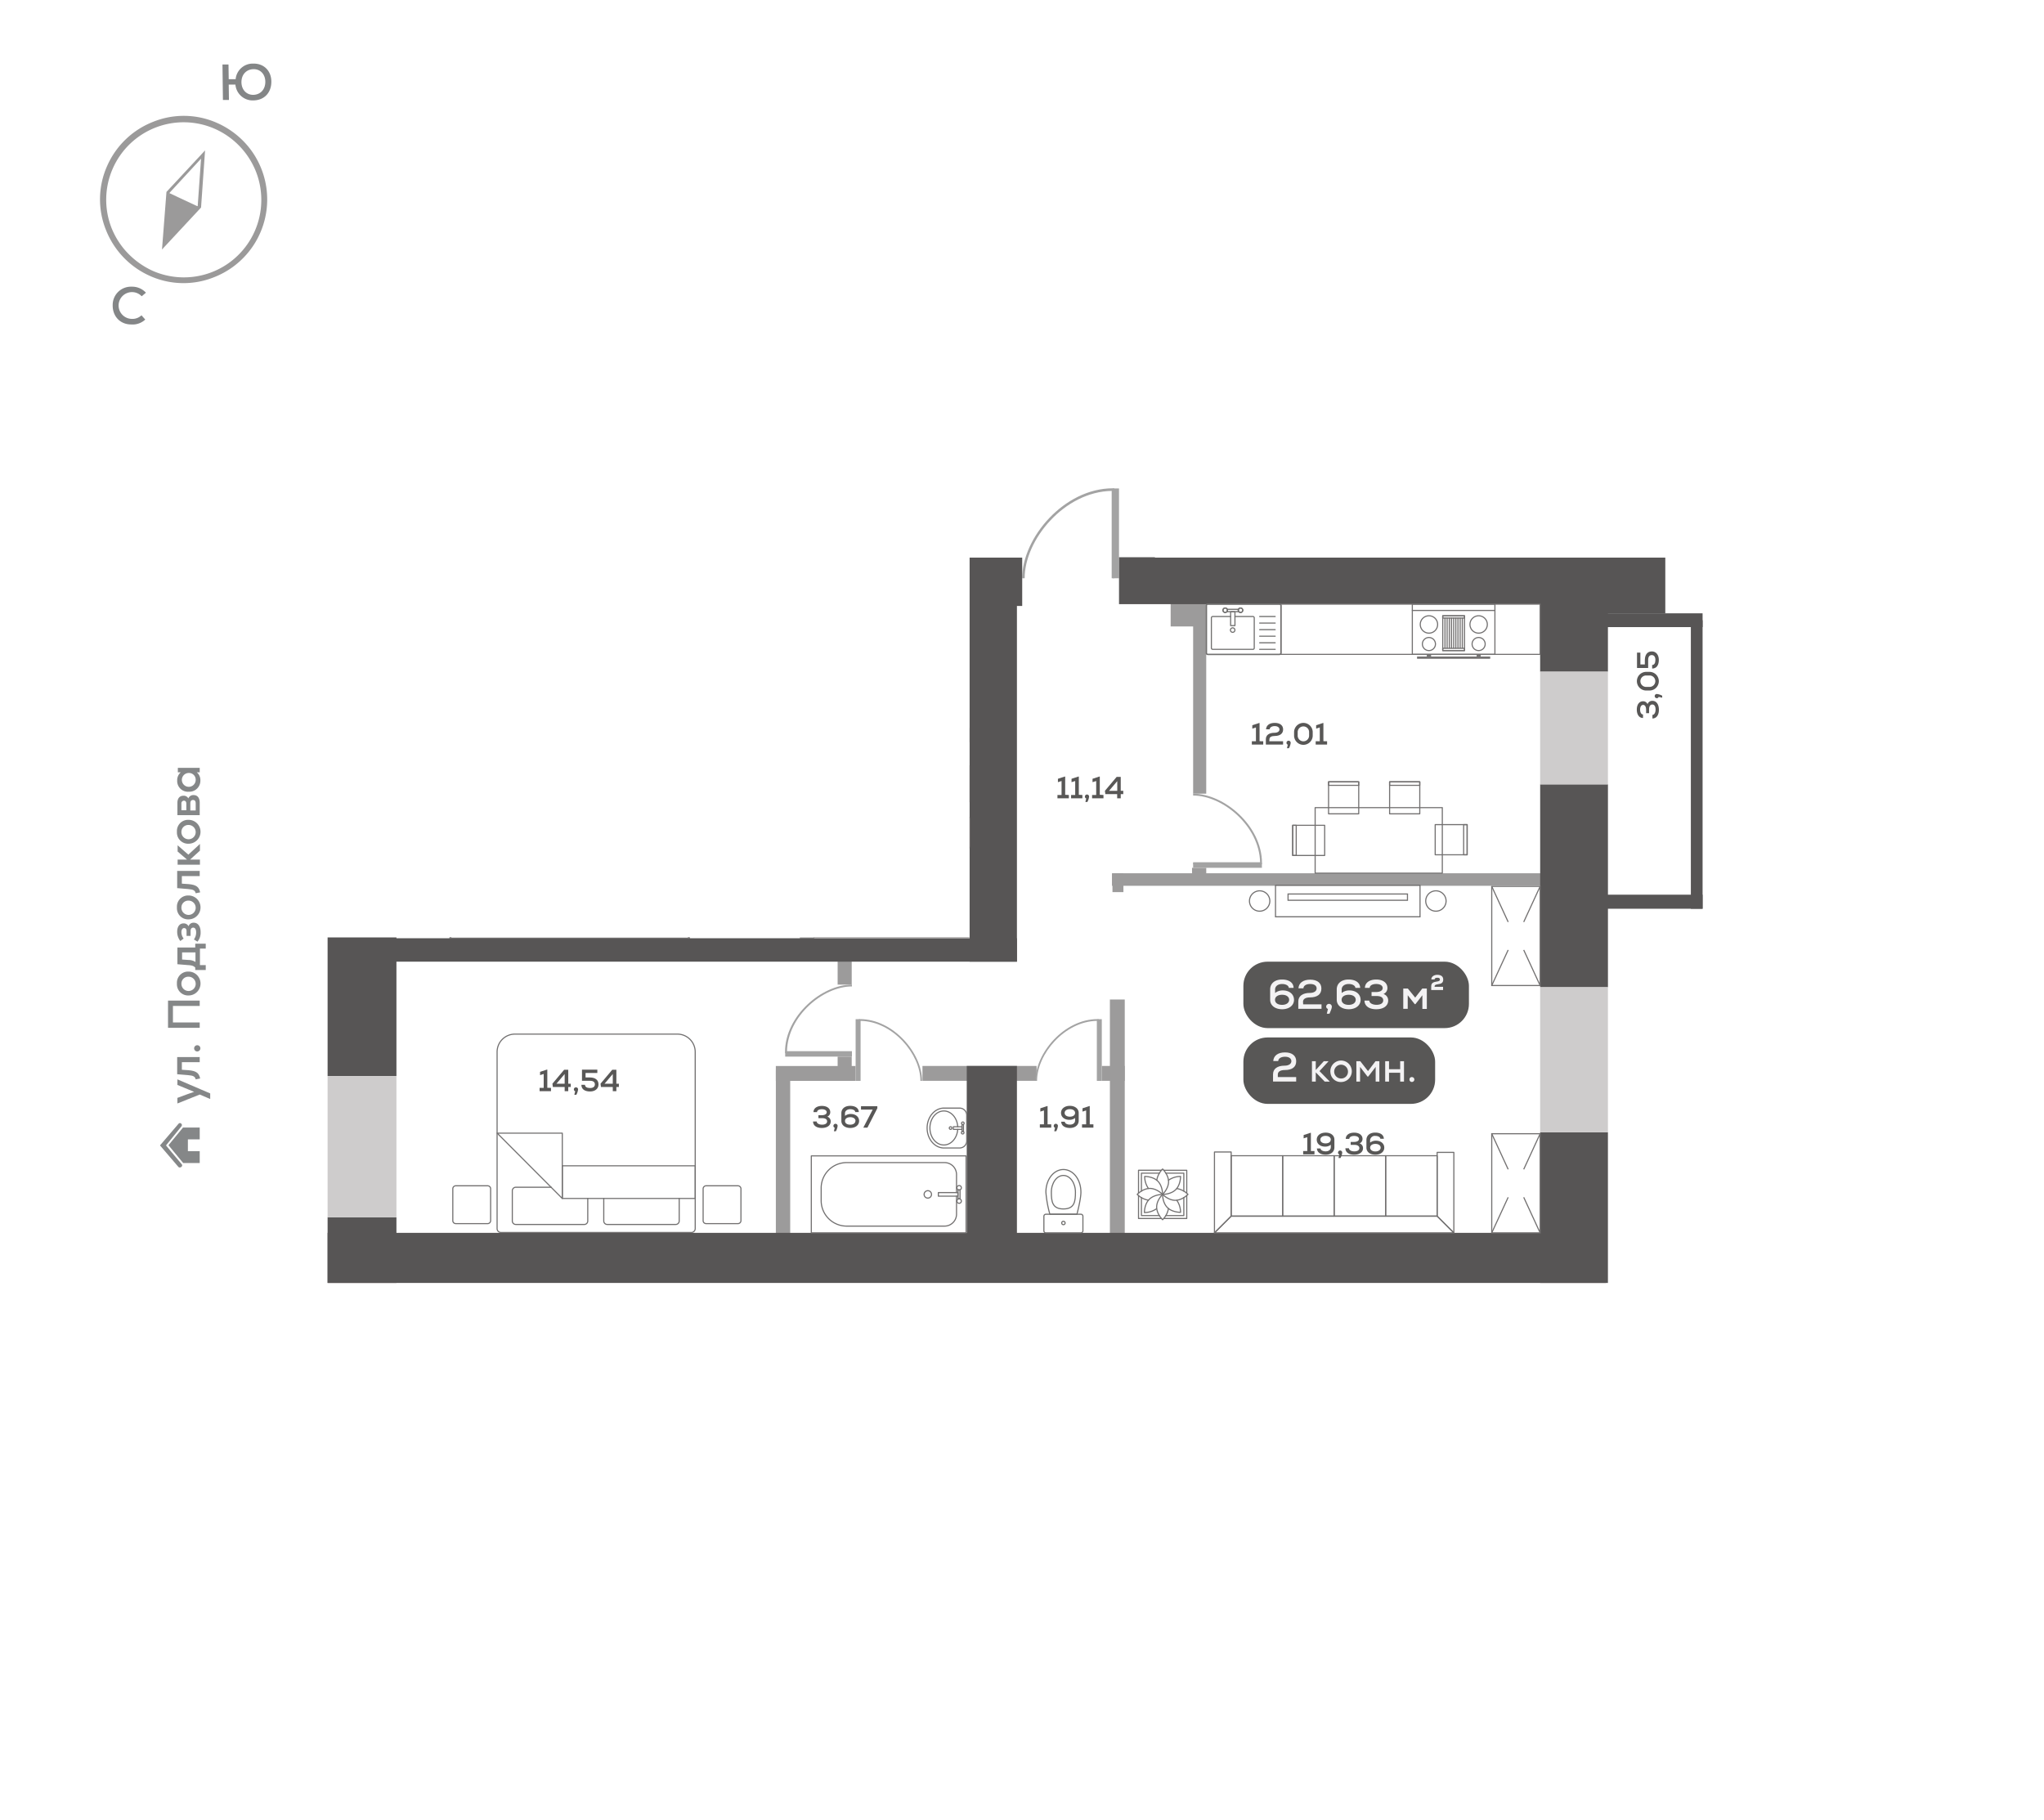 <svg id="Слой_1" data-name="Слой 1" xmlns="http://www.w3.org/2000/svg" xmlns:xlink="http://www.w3.org/1999/xlink" viewBox="0 0 916 815.48"><defs><clipPath id="clip-path" transform="translate(0 0)"><polygon points="763 574.93 763 249.89 517.56 249.89 517.56 215.67 462.52 215.67 457.26 249.89 434.51 249.89 434.51 420.08 146.81 420.08 146.81 574.93 763 574.93" style="fill:none"/></clipPath></defs><g id="Слой_2" data-name="Слой 2"><rect width="916" height="815.48" style="fill:#fff"/></g><g id="Слой_2-2" data-name="Слой 2-2"><path d="M111.2,65.6A37.39,37.39,0,0,1,96,124.2a36.67,36.67,0,0,1-28.7-.5,37.67,37.67,0,0,1-19.8-20.6A36.67,36.67,0,0,1,48,74.4,37.35,37.35,0,0,1,68.6,54.6a36.67,36.67,0,0,1,28.7.5A38.08,38.08,0,0,1,111.2,65.6Zm-55.6,46a36.51,36.51,0,0,0,12.9,9.8,34.71,34.71,0,0,0,46.2-44.5A35.16,35.16,0,0,0,96.2,57.7,34.71,34.71,0,0,0,50,102.2,35.52,35.52,0,0,0,55.6,111.6Z" transform="translate(0 0)" style="fill:#9b9a9a"/><path d="M91.9,67.4,90.1,93,72.6,111.8l2-25.8ZM88.6,92.3l1.5-21.2L75.8,86.6l-1.5,21.2Z" transform="translate(0 0)" style="fill:#9b9a9a"/><polygon points="73.4 109.8 75.6 86.4 89.7 93 73.4 109.8" style="fill:#9b9a9a"/><path d="M50.5,136.7a8.17,8.17,0,0,1,8.11-8.23c.26,0,.53,0,.79,0a8.41,8.41,0,0,1,6,2.7l-1.9,1.6A6,6,0,1,0,59,142.9a5.86,5.86,0,0,0,4.4-1.6l1.7,1.9a8.3,8.3,0,0,1-6.3,2.2C53.8,145.4,50.4,141.7,50.5,136.7Z" transform="translate(0 0)" style="fill:#848687"/><path d="M121.6,36.6c0,5-3.2,8.3-8,8.4a7.76,7.76,0,0,1-8.1-7.1h-3l.1,6.9H99.9l-.2-15.9h2.7l.1,6.6h3.1a7.69,7.69,0,0,1,7.9-7C118.2,28.4,121.6,31.7,121.6,36.6Zm-2.7.1c0-3.5-2.3-5.8-5.4-5.7s-5.3,2.4-5.3,5.8,2.3,5.8,5.4,5.7S118.9,40.1,118.9,36.7Z" transform="translate(0 0)" style="fill:#848687"/><path d="M79.5,483.7,94.2,490v2.5l-4.7-2-10,4V492l4.6-1.7,2.9-1-2.9-1.2-4.6-1.9Z" transform="translate(0 0)" style="fill:#858788"/><path d="M79.5,473.7h10V476h-8v3.4l3,.2c3.5.3,4.7,1.3,5.2,3.7l-2,.4c-.3-1.2-.9-1.7-3.5-1.9l-4.8-.4v-7.7Z" transform="translate(0 0)" style="fill:#858788"/><path d="M88.4,471.2a1.4,1.4,0,1,1,1.4-1.4h0A1.43,1.43,0,0,1,88.4,471.2Z" transform="translate(0 0)" style="fill:#858788"/><path d="M75.3,448.4H89.5v2.4h-12v7.4h12v2.4H75.3Z" transform="translate(0 0)" style="fill:#858788"/><path d="M84.5,446.1a5,5,0,0,1-5.21-4.78,4.28,4.28,0,0,1,0-.62A5,5,0,0,1,84,435.4h.51a5.35,5.35,0,0,1,0,10.7Zm0-8.4a3.07,3.07,0,0,0-3.2,2.94v.16a3.2,3.2,0,1,0,3.3-3.1Z" transform="translate(0 0)" style="fill:#858788"/><path d="M87.5,422.9h4.7v2.2H89.6v7.4h2.6v2.2H87.5v-1.1c-.7-.7-1.4-1-3.2-1.1l-4.8-.4v-7.5h8Zm-3,7.3a5.77,5.77,0,0,1,3.1.9v-4.3h-6V430Z" transform="translate(0 0)" style="fill:#858788"/><path d="M86.8,413.5c1.9,0,3.1,1.6,3.1,4.2a6.32,6.32,0,0,1-1.4,4.3l-1.6-1a5.31,5.31,0,0,0,1-3.2c0-1.3-.5-2.1-1.3-2.1s-1.2.6-1.2,1.5v2.2H83.6v-2.1c0-.9-.4-1.4-1.1-1.4s-1.2.7-1.2,1.8a4.64,4.64,0,0,0,1,2.9l-1.5,1.1a6.77,6.77,0,0,1-1.4-4.1c0-2.4,1.1-3.8,2.9-3.8a2.37,2.37,0,0,1,2.2,1.3A2.3,2.3,0,0,1,86.8,413.5Z" transform="translate(0 0)" style="fill:#858788"/><path d="M84.5,412a5,5,0,0,1-5.21-4.78,4.28,4.28,0,0,1,0-.62A5,5,0,0,1,84,401.3h.51a5.35,5.35,0,1,1,0,10.7Zm0-8.4a3.07,3.07,0,0,0-3.2,2.94v.16a3.2,3.2,0,1,0,3.3-3.1Z" transform="translate(0 0)" style="fill:#858788"/><path d="M79.5,390.3h10v2.3h-8V396l3,.2c3.5.3,4.7,1.3,5.2,3.7l-2,.4c-.3-1.2-.9-1.7-3.5-1.9l-4.8-.4v-7.7Z" transform="translate(0 0)" style="fill:#858788"/><path d="M89.6,381.2l-4.4,4h4.4v2.3h-10v-2.3h4.2l-4.2-3.6v-2.8l4.8,4.2,5.2-4.8Z" transform="translate(0 0)" style="fill:#858788"/><path d="M84.5,378.1a5,5,0,0,1-5.21-4.78,4.28,4.28,0,0,1,0-.62A5,5,0,0,1,84,367.4h.51a5.35,5.35,0,0,1,0,10.7Zm0-8.4a3.07,3.07,0,0,0-3.2,2.94v.16a3.2,3.2,0,1,0,3.3-3.1Z" transform="translate(0 0)" style="fill:#858788"/><path d="M86.7,356.3c1.8,0,2.8,1.2,2.8,3.5v5.5h-10v-5.5c0-2,1-3.2,2.7-3.2a2.29,2.29,0,0,1,2.2,1.2A2.41,2.41,0,0,1,86.7,356.3Zm-5.4,3.8v3h2.2v-3c0-.8-.4-1.3-1.1-1.3A1.17,1.17,0,0,0,81.29,360a.17.17,0,0,1,0,.07Zm5.2-1.6c-.7,0-1.2.4-1.2,1.5v3.2h2.4V360c0-1.1-.5-1.5-1.2-1.5Z" transform="translate(0 0)" style="fill:#858788"/><path d="M79.5,344.1h10v2H88.2a4.63,4.63,0,0,1,1.6,3.7,4.94,4.94,0,0,1-4.87,5H84.6a4.83,4.83,0,0,1-5.19-4.44,5.23,5.23,0,0,1,0-.56,4.63,4.63,0,0,1,1.6-3.7H79.7v-2Zm5,2.3a3.1,3.1,0,1,0,3.2,3.1,3,3,0,0,0-2.89-3.1Z" transform="translate(0 0)" style="fill:#858788"/><path d="M81.5,521.8c-2.4-2.8-7.1-8.5-7.1-8.5l6.8-8.4c1-1-.5-2.2-1.2-1.3l-8.3,9.7L80,523c.7.6,2.1-.3,1.5-1.2" transform="translate(0 0)" style="fill:#858788"/><path d="M75.5,513.2c.9,1,4.7,5.8,6.6,8h7.4v-5.3H84.2v-5.3h5.3v-5.3H82Z" transform="translate(0 0)" style="fill:#858788"/></g><g style="clip-path:url(#clip-path)"><rect x="364.4" y="183.93" width="5.14" height="66.49" style="fill:#9c9b9b"/><rect x="364.4" y="283.29" width="5.14" height="7.01" style="fill:#9c9b9b"/><rect x="171.23" y="285.04" width="198.31" height="5.26" style="fill:#9c9b9b"/><rect x="358.44" y="326.26" width="11.1" height="6.31" style="fill:#9c9b9b"/><rect x="358.44" y="326.26" width="6.43" height="97.46" style="fill:#9c9b9b"/><rect x="399.1" y="326.26" width="36.81" height="6.31" style="fill:#9c9b9b"/><rect x="524.62" y="266.72" width="15.95" height="14.02" style="fill:#9c9b9b"/><rect x="534.69" y="277.5" width="5.87" height="78.18" style="fill:#9c9b9b"/><rect x="498.32" y="391.34" width="201.58" height="5.61" style="fill:#9c9b9b"/><rect x="498.54" y="391.34" width="4.91" height="8.46" style="fill:#9c9b9b"/><rect x="534.2" y="388.89" width="6.37" height="4.79" style="fill:#9c9b9b"/><rect x="497.39" y="447.91" width="6.66" height="113.35" style="fill:#9c9b9b"/><rect x="493.77" y="477.7" width="10.28" height="6.66" style="fill:#9c9b9b"/><rect x="413.39" y="477.7" width="51.15" height="6.66" style="fill:#9c9b9b"/><rect x="347.68" y="477.71" width="35.76" height="6.66" style="fill:#9c9b9b"/><rect x="347.69" y="479.46" width="6.43" height="75.49" style="fill:#9c9b9b"/><rect x="375.38" y="427.22" width="6.31" height="14.02" style="fill:#9c9b9b"/><rect x="375.38" y="473.5" width="6.31" height="10.87" style="fill:#9c9b9b"/><path d="M458.09,259.13h1.1c0-17.47,17.95-38.78,39-39.14v39.14h1.1V218.82h-.55C476.86,218.82,458.09,241,458.09,259.13Z" transform="translate(0 0)" style="fill:#a3a3a3"/><polyline points="498.76 259.13 501.47 259.13 501.47 218.88 498.76 218.88" style="fill:#a3a3a3"/><path d="M369.32,332.57h.75c0-12,12.33-26.62,26.8-26.88v26.88h.75V304.89h-.38C382.21,304.89,369.32,320.11,369.32,332.57Z" transform="translate(0 0)" style="fill:#a3a3a3"/><polyline points="397.25 332.57 399.11 332.57 399.11 304.93 397.25 304.93" style="fill:#a3a3a3"/><path d="M464,484.37h.75c0-12,12.32-26.63,26.79-26.88v26.88h.75V456.69h-.37C476.86,456.69,464,471.91,464,484.37Z" transform="translate(0 0)" style="fill:#a3a3a3"/><polyline points="491.9 484.37 493.76 484.37 493.76 456.73 491.9 456.73" style="fill:#a3a3a3"/><path d="M413.22,484.37h-.75c0-12-12.32-26.63-26.8-26.88v26.88h-.75V456.69h.38C400.34,456.69,413.22,471.91,413.22,484.37Z" transform="translate(0 0)" style="fill:#a3a3a3"/><polyline points="385.3 484.37 383.44 484.37 383.44 456.73 385.3 456.73" style="fill:#a3a3a3"/><path d="M381.79,441.24v.82c-13,0-28.82,13.34-29.1,29h29.1v.82h-30v-.41C351.83,455.2,368.3,441.24,381.79,441.24Z" transform="translate(0 0)" style="fill:#a3a3a3"/><polyline points="381.79 471.48 381.79 473.5 351.87 473.5 351.87 471.48" style="fill:#a3a3a3"/><path d="M364.7,250.49v.83c13.28,0,29.46,13.64,29.74,29.65H364.7v.83h30.63v-.41C395.33,264.74,378.49,250.49,364.7,250.49Z" transform="translate(0 0)" style="fill:#a3a3a3"/><polyline points="364.7 281.39 364.7 283.45 395.28 283.45 395.28 281.39" style="fill:#a3a3a3"/><path d="M534.69,355.68v.83c13.38,0,29.69,13.75,30,29.89h-30v.84h30.86v-.42C565.55,370,548.58,355.68,534.69,355.68Z" transform="translate(0 0)" style="fill:#a3a3a3"/><polyline points="534.69 386.82 534.69 388.89 565.51 388.89 565.51 386.82" style="fill:#a3a3a3"/><rect x="719.65" y="239.55" width="26.64" height="35.29" style="fill:#575555"/><rect x="501.48" y="249.72" width="228.92" height="21.03" style="fill:#575555"/><rect x="690.2" y="263.62" width="30.38" height="37.39" style="fill:#575555"/><rect x="690.21" y="351.5" width="30.38" height="90.91" style="fill:#575555"/><rect x="690.2" y="507.39" width="30.38" height="67.54" style="fill:#575555"/><rect x="146.82" y="552.49" width="572.83" height="22.44" style="fill:#575555"/><rect x="146.81" y="545.48" width="30.85" height="29.45" style="fill:#575555"/><rect x="146.81" y="412.03" width="30.85" height="70.17" style="fill:#575555"/><rect x="146.81" y="261.11" width="30.85" height="84.49" style="fill:#575555"/><rect x="434.52" y="232.77" width="21.21" height="198.19" style="fill:#575555"/><rect x="449.06" y="249.89" width="9.03" height="21.65" style="fill:#575555"/><rect x="167.85" y="420.45" width="287.88" height="10.52" style="fill:#575555"/><rect x="715.32" y="274.84" width="47.68" height="6.19" style="fill:#575555"/><rect x="757.74" y="277.94" width="5.26" height="129.3" style="fill:#575555"/><rect x="715.32" y="400.93" width="47.68" height="6.31" style="fill:#575555"/><rect x="433.24" y="477.7" width="22.49" height="79.23" style="fill:#575555"/><rect x="146.81" y="209.75" width="30.85" height="51.36" style="fill:#cecccc"/><rect x="146.81" y="345.6" width="30.85" height="66.43" style="fill:#cecccc"/><rect x="146.81" y="482.2" width="30.85" height="63.28" style="fill:#cecccc"/><rect x="690.2" y="442.41" width="30.38" height="64.97" style="fill:#cecccc"/><rect x="690.2" y="301.02" width="30.38" height="50.48" style="fill:#cecccc"/><rect x="719.65" y="194.68" width="26.64" height="44.87" style="fill:#cecccc"/><path d="M426,345.16c-3-.77-7.43-1.78-9.88-1.78-5.76,0-10.15,3.51-10.15,7.84s4.39,7.85,10.15,7.85a50.39,50.39,0,0,0,9.88-1.78Z" transform="translate(0 0)" style="fill:none;stroke:#71706f;stroke-linecap:round;stroke-linejoin:round;stroke-width:0.5px"/><path d="M434.35,343.39v15.67a.91.91,0,0,1-.91.91h-6.53a.91.91,0,0,1-.91-.91h0V343.39a.91.91,0,0,1,.91-.91h6.53a.91.91,0,0,1,.91.91Z" transform="translate(0 0)" style="fill:none;stroke:#71706f;stroke-linecap:round;stroke-linejoin:round;stroke-width:0.5px"/><path d="M416.12,356.63c-4.14,0-7.51-2.42-7.51-5.41s3.37-5.4,7.51-5.4,7.51.41,7.51,5.4S420.27,356.63,416.12,356.63Z" transform="translate(0 0)" style="fill:none;stroke:#71706f;stroke-linecap:round;stroke-linejoin:round;stroke-width:0.5px"/><path d="M429.92,352a.76.76,0,0,1-.76-.76h0a.76.76,0,1,1,.76.76Z" transform="translate(0 0)" style="fill:none;stroke:#71706f;stroke-linecap:round;stroke-linejoin:round;stroke-width:0.5px"/><path d="M482.62,544.14c.77-3,1.78-7.42,1.78-9.87,0-5.76-3.51-10.16-7.84-10.16s-7.85,4.4-7.85,10.16a50.3,50.3,0,0,0,1.78,9.87Z" transform="translate(0 0)" style="fill:none;stroke:#71706f;stroke-linecap:round;stroke-linejoin:round;stroke-width:0.5px"/><path d="M484.39,552.49H468.72a.91.91,0,0,1-.91-.91v-6.53a.91.91,0,0,1,.91-.91h15.67a.91.91,0,0,1,.91.91v6.53A.91.91,0,0,1,484.39,552.49Z" transform="translate(0 0)" style="fill:none;stroke:#71706f;stroke-linecap:round;stroke-linejoin:round;stroke-width:0.5px"/><path d="M471.15,534.27c0-4.15,2.42-7.51,5.4-7.51s5.4,3.36,5.4,7.51-.41,7.5-5.4,7.5S471.15,538.41,471.15,534.27Z" transform="translate(0 0)" style="fill:none;stroke:#71706f;stroke-linecap:round;stroke-linejoin:round;stroke-width:0.5px"/><path d="M475.79,548.06a.77.77,0,0,1,.77-.76.76.76,0,1,1,0,1.52A.77.77,0,0,1,475.79,548.06Z" transform="translate(0 0)" style="fill:none;stroke:#71706f;stroke-linecap:round;stroke-linejoin:round;stroke-width:0.5px"/><path d="M341.57,244.64V212.47a.6.6,0,0,1,.59-.61h21.33a.61.61,0,0,1,.61.61v32.17a.6.6,0,0,1-.6.6H342.17a.6.6,0,0,1-.6-.6Z" transform="translate(0 0)" style="fill:none;stroke:#71706f;stroke-linecap:round;stroke-linejoin:round;stroke-width:0.5px"/><path d="M341.57,244.64V212.47a.6.6,0,0,1,.59-.61h21.33a.61.61,0,0,1,.61.61v32.17a.6.6,0,0,1-.6.6H342.17a.6.6,0,0,1-.6-.6Z" transform="translate(0 0)" style="fill:none;stroke:#71706f;stroke-linecap:round;stroke-linejoin:round;stroke-width:0.5px"/><path d="M358.57,224.66v8.05a.62.62,0,0,1-.61.6H344.45a.6.6,0,0,1-.6-.6h0v-18a.6.6,0,0,1,.6-.6H358a.62.62,0,0,1,.61.6v8" transform="translate(0 0)" style="fill:none;stroke:#71706f;stroke-linecap:round;stroke-linejoin:round;stroke-width:0.5px"/><path d="M351.49,223.68a.95.95,0,1,1,.95.95h0a.94.94,0,0,1-.94-.94Z" transform="translate(0 0)" style="fill:none;stroke:#71706f;stroke-linecap:round;stroke-linejoin:round;stroke-width:0.5px"/><path d="M360.38,220.29a1,1,0,0,1,1-.9,1,1,0,0,1-.05,1.9.93.93,0,0,1-.95-.93Z" transform="translate(0 0)" style="fill:none;stroke:#71706f;stroke-linecap:round;stroke-linejoin:round;stroke-width:0.5px"/><path d="M360.38,220.29a1,1,0,0,1,1-.9,1,1,0,0,1-.05,1.9.93.93,0,0,1-.95-.93Z" transform="translate(0 0)" style="fill:none;stroke:#71706f;stroke-linecap:round;stroke-linejoin:round;stroke-width:0.5px"/><path d="M360.38,227.15a.95.95,0,1,1,.95.95,1,1,0,0,1-.95-.95Z" transform="translate(0 0)" style="fill:none;stroke:#71706f;stroke-linecap:round;stroke-linejoin:round;stroke-width:0.5px"/><path d="M360.38,227.15a.95.95,0,1,1,.95.95,1,1,0,0,1-.95-.95Z" transform="translate(0 0)" style="fill:none;stroke:#71706f;stroke-linecap:round;stroke-linejoin:round;stroke-width:0.5px"/><rect x="354.49" y="222.72" width="6.18" height="1.94" style="fill:none;stroke:#71706f;stroke-linecap:round;stroke-linejoin:round;stroke-width:0.5px"/><rect x="360.75" y="221.27" width="1.05" height="4.88" style="fill:none;stroke:#71706f;stroke-linecap:round;stroke-linejoin:round;stroke-width:0.5px"/><line x1="358.56" y1="235.73" x2="358.56" y2="242.7" style="fill:none;stroke:#71706f;stroke-linecap:round;stroke-linejoin:round;stroke-width:0.5px"/><line x1="355.62" y1="235.73" x2="355.62" y2="242.7" style="fill:none;stroke:#71706f;stroke-linecap:round;stroke-linejoin:round;stroke-width:0.5px"/><line x1="352.68" y1="235.73" x2="352.68" y2="242.7" style="fill:none;stroke:#71706f;stroke-linecap:round;stroke-linejoin:round;stroke-width:0.5px"/><line x1="349.73" y1="235.73" x2="349.73" y2="242.7" style="fill:none;stroke:#71706f;stroke-linecap:round;stroke-linejoin:round;stroke-width:0.5px"/><line x1="346.79" y1="235.73" x2="346.79" y2="242.7" style="fill:none;stroke:#71706f;stroke-linecap:round;stroke-linejoin:round;stroke-width:0.5px"/><line x1="343.85" y1="235.73" x2="343.85" y2="242.7" style="fill:none;stroke:#71706f;stroke-linecap:round;stroke-linejoin:round;stroke-width:0.5px"/><path d="M573.41,293.28H541.24a.6.6,0,0,1-.6-.6h0V271.36a.6.6,0,0,1,.59-.61h32.18a.61.61,0,0,1,.61.61v21.31a.61.61,0,0,1-.61.61Z" transform="translate(0 0)" style="fill:none;stroke:#71706f;stroke-linecap:round;stroke-linejoin:round;stroke-width:0.5px"/><path d="M573.41,293.28H541.24a.6.6,0,0,1-.6-.6h0V271.36a.6.6,0,0,1,.59-.61h32.18a.61.61,0,0,1,.61.61v21.31a.61.61,0,0,1-.61.61Z" transform="translate(0 0)" style="fill:none;stroke:#71706f;stroke-linecap:round;stroke-linejoin:round;stroke-width:0.5px"/><path d="M553.43,276.28h8.05a.6.6,0,0,1,.6.6h0V290.4a.6.6,0,0,1-.6.6h-18a.62.62,0,0,1-.61-.6V276.89a.61.61,0,0,1,.61-.61h8" transform="translate(0 0)" style="fill:none;stroke:#71706f;stroke-linecap:round;stroke-linejoin:round;stroke-width:0.5px"/><path d="M552.46,283.36a1,1,0,1,1,.95-.95A1,1,0,0,1,552.46,283.36Z" transform="translate(0 0)" style="fill:none;stroke:#71706f;stroke-linecap:round;stroke-linejoin:round;stroke-width:0.5px"/><path d="M549.06,274.47a1,1,0,1,1,1-1A1,1,0,0,1,549.06,274.47Z" transform="translate(0 0)" style="fill:none;stroke:#71706f;stroke-linecap:round;stroke-linejoin:round;stroke-width:0.5px"/><path d="M549.06,274.47a1,1,0,1,1,1-1A1,1,0,0,1,549.06,274.47Z" transform="translate(0 0)" style="fill:none;stroke:#71706f;stroke-linecap:round;stroke-linejoin:round;stroke-width:0.5px"/><path d="M555.93,274.47a1,1,0,1,1,1-1A1,1,0,0,1,555.93,274.47Z" transform="translate(0 0)" style="fill:none;stroke:#71706f;stroke-linecap:round;stroke-linejoin:round;stroke-width:0.5px"/><path d="M555.93,274.47a1,1,0,1,1,1-1A1,1,0,0,1,555.93,274.47Z" transform="translate(0 0)" style="fill:none;stroke:#71706f;stroke-linecap:round;stroke-linejoin:round;stroke-width:0.5px"/><rect x="551.49" y="274.18" width="1.94" height="6.18" style="fill:none;stroke:#71706f;stroke-linecap:round;stroke-linejoin:round;stroke-width:0.5px"/><rect x="550.05" y="273.05" width="4.88" height="1.05" style="fill:none;stroke:#71706f;stroke-linecap:round;stroke-linejoin:round;stroke-width:0.5px"/><line x1="564.5" y1="276.28" x2="571.47" y2="276.28" style="fill:none;stroke:#71706f;stroke-linecap:round;stroke-linejoin:round;stroke-width:0.5px"/><line x1="564.5" y1="279.22" x2="571.47" y2="279.22" style="fill:none;stroke:#71706f;stroke-linecap:round;stroke-linejoin:round;stroke-width:0.5px"/><line x1="564.5" y1="282.17" x2="571.47" y2="282.17" style="fill:none;stroke:#71706f;stroke-linecap:round;stroke-linejoin:round;stroke-width:0.5px"/><line x1="564.5" y1="285.11" x2="571.47" y2="285.11" style="fill:none;stroke:#71706f;stroke-linecap:round;stroke-linejoin:round;stroke-width:0.5px"/><line x1="564.5" y1="288.05" x2="571.47" y2="288.05" style="fill:none;stroke:#71706f;stroke-linecap:round;stroke-linejoin:round;stroke-width:0.5px"/><line x1="564.5" y1="291" x2="571.47" y2="291" style="fill:none;stroke:#71706f;stroke-linecap:round;stroke-linejoin:round;stroke-width:0.5px"/><rect x="364.87" y="385.59" width="69.36" height="34.5" style="fill:none;stroke:#727070;stroke-linecap:round;stroke-linejoin:round;stroke-width:0.5px"/><path d="M429.94,403.63v8a5.36,5.36,0,0,1-5.26,5.46H380.49a11.42,11.42,0,0,1-11.2-11.63v-5.19a11.42,11.42,0,0,1,11.2-11.63h44.19a5.36,5.36,0,0,1,5.26,5.46h0v8" transform="translate(0 0)" style="fill:none;stroke:#727070;stroke-linecap:round;stroke-linejoin:round;stroke-width:0.5px"/><path d="M417.12,401.18a1.66,1.66,0,1,1-1.7,1.65A1.69,1.69,0,0,1,417.12,401.18Z" transform="translate(0 0)" style="fill:none;stroke:#727070;stroke-linecap:round;stroke-linejoin:round;stroke-width:0.5px"/><path d="M431.11,404.83a1,1,0,1,1-1,1A1,1,0,0,1,431.11,404.83Z" transform="translate(0 0)" style="fill:none;stroke:#727070;stroke-linecap:round;stroke-linejoin:round;stroke-width:0.5px"/><path d="M431.11,398.87a1,1,0,1,1-1,1A1,1,0,0,1,431.11,398.87Z" transform="translate(0 0)" style="fill:none;stroke:#727070;stroke-linecap:round;stroke-linejoin:round;stroke-width:0.5px"/><rect x="421.8" y="402.03" width="8.75" height="1.6" style="fill:none;stroke:#727070;stroke-linecap:round;stroke-linejoin:round;stroke-width:0.5px"/><rect x="430.61" y="400.84" width="0.9" height="3.98" style="fill:none;stroke:#727070;stroke-linecap:round;stroke-linejoin:round;stroke-width:0.5px"/><path d="M431.34,364.17H424c-4,.23-7.21,4.12-7.21,8.94s3.2,8.7,7.21,8.93h7.37a3.18,3.18,0,0,0,3.17-3.19h0V367.36A3.19,3.19,0,0,0,431.34,364.17Z" transform="translate(0 0)" style="fill:none;stroke:#727070;stroke-linecap:round;stroke-linejoin:round;stroke-width:0.5px"/><path d="M430.48,373.7c-.25,3.92-2.94,7-6.22,7-3.45,0-6.25-3.42-6.25-7.63s2.8-7.62,6.25-7.62c3.29,0,6,3.11,6.23,7.05" transform="translate(0 0)" style="fill:none;stroke:#727070;stroke-linecap:round;stroke-linejoin:round;stroke-width:0.5px"/><path d="M427.26,372.52a.59.59,0,1,1-.58.6h0a.58.58,0,0,1,.57-.59Z" transform="translate(0 0)" style="fill:none;stroke:#727070;stroke-linecap:round;stroke-linejoin:round;stroke-width:0.5px"/><path d="M432.77,374.61a.59.59,0,1,1-.58.6h0a.58.58,0,0,1,.57-.59Z" transform="translate(0 0)" style="fill:none;stroke:#727070;stroke-linecap:round;stroke-linejoin:round;stroke-width:0.5px"/><path d="M432.77,370.39a.59.59,0,1,1-.58.6v0A.58.58,0,0,1,432.77,370.39Z" transform="translate(0 0)" style="fill:none;stroke:#727070;stroke-linecap:round;stroke-linejoin:round;stroke-width:0.5px"/><rect x="428.54" y="372.51" width="3.83" height="1.2" style="fill:none;stroke:#727070;stroke-linecap:round;stroke-linejoin:round;stroke-width:0.5px"/><rect x="432.41" y="371.59" width="0.65" height="3.01" style="fill:none;stroke:#727070;stroke-linecap:round;stroke-linejoin:round;stroke-width:0.5px"/><rect x="363.58" y="517.99" width="69.36" height="34.5" style="fill:none;stroke:#727070;stroke-linecap:round;stroke-linejoin:round;stroke-width:0.5px"/><path d="M428.66,536v8a5.37,5.37,0,0,1-5.26,5.46H379.2A11.43,11.43,0,0,1,368,537.84v-5.2A11.42,11.42,0,0,1,379.2,521h44.2a5.37,5.37,0,0,1,5.26,5.46v8" transform="translate(0 0)" style="fill:none;stroke:#727070;stroke-linecap:round;stroke-linejoin:round;stroke-width:0.5px"/><path d="M415.83,533.59a1.66,1.66,0,1,1-1.7,1.65A1.69,1.69,0,0,1,415.83,533.59Z" transform="translate(0 0)" style="fill:none;stroke:#727070;stroke-linecap:round;stroke-linejoin:round;stroke-width:0.5px"/><path d="M429.83,537.24a1,1,0,1,1-1,1A1,1,0,0,1,429.83,537.24Z" transform="translate(0 0)" style="fill:none;stroke:#727070;stroke-linecap:round;stroke-linejoin:round;stroke-width:0.5px"/><path d="M429.83,531.28a1,1,0,1,1-1,1A1,1,0,0,1,429.83,531.28Z" transform="translate(0 0)" style="fill:none;stroke:#727070;stroke-linecap:round;stroke-linejoin:round;stroke-width:0.5px"/><rect x="420.51" y="534.44" width="8.75" height="1.6" style="fill:none;stroke:#727070;stroke-linecap:round;stroke-linejoin:round;stroke-width:0.5px"/><rect x="429.33" y="533.25" width="0.9" height="3.98" style="fill:none;stroke:#727070;stroke-linecap:round;stroke-linejoin:round;stroke-width:0.5px"/><path d="M430.05,496.58h-7.36c-4,.23-7.21,4.12-7.21,8.93s3.2,8.71,7.21,8.94h7.36a3.18,3.18,0,0,0,3.18-3.18h0V499.77A3.19,3.19,0,0,0,430.05,496.58Z" transform="translate(0 0)" style="fill:none;stroke:#727070;stroke-linecap:round;stroke-linejoin:round;stroke-width:0.5px"/><path d="M429.2,506.11c-.26,3.92-2.95,7-6.23,7-3.45,0-6.24-3.42-6.24-7.63s2.79-7.62,6.24-7.62c3.29,0,6,3.11,6.23,7.05" transform="translate(0 0)" style="fill:none;stroke:#727070;stroke-linecap:round;stroke-linejoin:round;stroke-width:0.5px"/><path d="M426,504.93a.59.59,0,1,1-.58.6v0A.58.58,0,0,1,426,504.93Z" transform="translate(0 0)" style="fill:none;stroke:#727070;stroke-linecap:round;stroke-linejoin:round;stroke-width:0.5px"/><path d="M431.49,507a.59.59,0,0,1,.51.66.58.58,0,0,1-.51.51.59.59,0,0,1-.66-.51.59.59,0,0,1,.51-.66Z" transform="translate(0 0)" style="fill:none;stroke:#727070;stroke-linecap:round;stroke-linejoin:round;stroke-width:0.5px"/><path d="M431.49,502.8a.58.58,0,0,1,.58.58.6.6,0,0,1-.58.59.61.61,0,0,1-.59-.59A.6.6,0,0,1,431.49,502.8Z" transform="translate(0 0)" style="fill:none;stroke:#727070;stroke-linecap:round;stroke-linejoin:round;stroke-width:0.5px"/><rect x="427.25" y="504.92" width="3.83" height="1.2" style="fill:none;stroke:#727070;stroke-linecap:round;stroke-linejoin:round;stroke-width:0.5px"/><rect x="431.13" y="504" width="0.65" height="3.01" style="fill:none;stroke:#727070;stroke-linecap:round;stroke-linejoin:round;stroke-width:0.5px"/><polyline points="531.83 535.76 531.83 546.05 521.54 546.05" style="fill:none;stroke:#727070;stroke-linecap:round;stroke-linejoin:round;stroke-width:0.5px"/><polyline points="521.55 524.44 531.83 524.44 531.83 534.72" style="fill:none;stroke:#727070;stroke-linecap:round;stroke-linejoin:round;stroke-width:0.5px"/><polyline points="510.22 534.72 510.22 524.43 520.52 524.43" style="fill:none;stroke:#727070;stroke-linecap:round;stroke-linejoin:round;stroke-width:0.5px"/><polyline points="520.52 546.05 510.22 546.05 510.22 535.76" style="fill:none;stroke:#727070;stroke-linecap:round;stroke-linejoin:round;stroke-width:0.5px"/><polyline points="511.52 533.78 511.52 525.74 519.57 525.74" style="fill:none;stroke:#727070;stroke-linecap:round;stroke-linejoin:round;stroke-width:0.5px"/><polyline points="519.57 544.74 511.52 544.74 511.52 536.7" style="fill:none;stroke:#727070;stroke-linecap:round;stroke-linejoin:round;stroke-width:0.5px"/><polyline points="530.52 536.71 530.52 544.74 522.49 544.74" style="fill:none;stroke:#727070;stroke-linecap:round;stroke-linejoin:round;stroke-width:0.5px"/><polyline points="522.49 525.74 530.52 525.74 530.52 533.77" style="fill:none;stroke:#727070;stroke-linecap:round;stroke-linejoin:round;stroke-width:0.5px"/><path d="M521,535.25s.09-3.69-2.12-5.91-5.9-2.14-5.9-2.14a9.4,9.4,0,0,0,1.67,5.38" transform="translate(0 0)" style="fill:none;stroke:#727070;stroke-linecap:round;stroke-linejoin:round;stroke-width:0.5px"/><path d="M521,535.25s-2.55-2.67-5.69-2.67-5.68,2.66-5.68,2.66a9.53,9.53,0,0,0,5,2.62" transform="translate(0 0)" style="fill:none;stroke:#727070;stroke-linecap:round;stroke-linejoin:round;stroke-width:0.5px"/><path d="M521,535.25s-3.78,0-6,2.24-2.14,5.89-2.14,5.89a9.37,9.37,0,0,0,5.37-1.67" transform="translate(0 0)" style="fill:none;stroke:#727070;stroke-linecap:round;stroke-linejoin:round;stroke-width:0.5px"/><path d="M521,535.25s-2.65,2.54-2.65,5.67,2.66,5.69,2.66,5.69a9.46,9.46,0,0,0,2.62-5" transform="translate(0 0)" style="fill:none;stroke:#727070;stroke-linecap:round;stroke-linejoin:round;stroke-width:0.5px"/><path d="M521,535.25s-.07,3.67,2.15,5.89,5.9,2.14,5.9,2.14a9.48,9.48,0,0,0-1.67-5.38" transform="translate(0 0)" style="fill:none;stroke:#727070;stroke-linecap:round;stroke-linejoin:round;stroke-width:0.5px"/><path d="M521,535.25s2.56,2.65,5.69,2.65,5.69-2.66,5.69-2.66a9.46,9.46,0,0,0-5-2.62" transform="translate(0 0)" style="fill:none;stroke:#727070;stroke-linecap:round;stroke-linejoin:round;stroke-width:0.5px"/><path d="M521,535.25s3.69.07,5.91-2.15,2.14-5.9,2.14-5.9a9.46,9.46,0,0,0-5.37,1.68" transform="translate(0 0)" style="fill:none;stroke:#727070;stroke-linecap:round;stroke-linejoin:round;stroke-width:0.5px"/><path d="M521,535.25s2.68-2.55,2.68-5.69-2.67-5.69-2.67-5.69a9.53,9.53,0,0,0-2.62,5" transform="translate(0 0)" style="fill:none;stroke:#727070;stroke-linecap:round;stroke-linejoin:round;stroke-width:0.5px"/><polygon points="544.25 552.49 551.74 545 644.04 545 651.53 552.49 544.25 552.49" style="fill:none;stroke:#727070;stroke-linecap:round;stroke-linejoin:round;stroke-width:0.5px"/><polygon points="544.25 552.49 544.25 516.25 551.74 516.25 551.74 545 544.25 552.49" style="fill:none;stroke:#727070;stroke-linecap:round;stroke-linejoin:round;stroke-width:0.5px"/><rect x="597.9" y="517.92" width="23.07" height="27.08" style="fill:none;stroke:#727070;stroke-linecap:round;stroke-linejoin:round;stroke-width:0.5px"/><rect x="574.82" y="517.92" width="23.07" height="27.08" style="fill:none;stroke:#727070;stroke-linecap:round;stroke-linejoin:round;stroke-width:0.5px"/><rect x="551.74" y="517.92" width="23.08" height="27.08" style="fill:none;stroke:#727070;stroke-linecap:round;stroke-linejoin:round;stroke-width:0.5px"/><rect x="620.97" y="517.92" width="23.07" height="27.08" style="fill:none;stroke:#727070;stroke-linecap:round;stroke-linejoin:round;stroke-width:0.5px"/><polygon points="644.04 545 644.04 516.42 651.53 516.42 651.53 552.49 644.04 545" style="fill:none;stroke:#727070;stroke-linecap:round;stroke-linejoin:round;stroke-width:0.5px"/><rect x="571.61" y="396.71" width="64.76" height="14.13" style="fill:none;stroke:#727070;stroke-miterlimit:10;stroke-width:0.5px"/><rect x="577.23" y="400.64" width="53.51" height="2.8" style="fill:none;stroke:#727070;stroke-miterlimit:10;stroke-width:0.5px"/><path d="M643.49,408.33a4.56,4.56,0,1,0-4.56-4.56h0A4.56,4.56,0,0,0,643.49,408.33Z" transform="translate(0 0)" style="fill:none;stroke:#727070;stroke-miterlimit:10;stroke-width:0.5px"/><path d="M564.5,408.33a4.56,4.56,0,1,0-4.56-4.56h0A4.56,4.56,0,0,0,564.5,408.33Z" transform="translate(0 0)" style="fill:none;stroke:#727070;stroke-miterlimit:10;stroke-width:0.5px"/><polygon points="201.65 420.44 209.14 412.94 301.44 412.94 308.93 420.44 201.65 420.44" style="fill:none;stroke:#727070;stroke-linecap:round;stroke-linejoin:round;stroke-width:0.5px"/><polygon points="201.65 420.44 201.65 384.19 209.14 384.19 209.14 412.94 201.65 420.44" style="fill:none;stroke:#727070;stroke-linecap:round;stroke-linejoin:round;stroke-width:0.5px"/><rect x="255.29" y="385.86" width="23.07" height="27.08" style="fill:none;stroke:#727070;stroke-linecap:round;stroke-linejoin:round;stroke-width:0.5px"/><rect x="232.21" y="385.86" width="23.07" height="27.08" style="fill:none;stroke:#727070;stroke-linecap:round;stroke-linejoin:round;stroke-width:0.5px"/><rect x="209.14" y="385.86" width="23.08" height="27.08" style="fill:none;stroke:#727070;stroke-linecap:round;stroke-linejoin:round;stroke-width:0.5px"/><rect x="278.36" y="385.86" width="23.07" height="27.08" style="fill:none;stroke:#727070;stroke-linecap:round;stroke-linejoin:round;stroke-width:0.5px"/><polygon points="301.44 412.94 301.44 384.37 308.93 384.37 308.93 420.44 301.44 412.94" style="fill:none;stroke:#727070;stroke-linecap:round;stroke-linejoin:round;stroke-width:0.5px"/><rect x="228.75" y="290.76" width="64.76" height="14.13" style="fill:none;stroke:#727070;stroke-miterlimit:10;stroke-width:0.5px"/><rect x="234.37" y="294.69" width="53.51" height="2.8" style="fill:none;stroke:#727070;stroke-miterlimit:10;stroke-width:0.5px"/><path d="M300.63,302.38a4.56,4.56,0,1,0-4.56-4.56h0a4.55,4.55,0,0,0,4.54,4.56Z" transform="translate(0 0)" style="fill:none;stroke:#727070;stroke-miterlimit:10;stroke-width:0.5px"/><path d="M221.64,302.38a4.56,4.56,0,1,0-4.56-4.56h0A4.56,4.56,0,0,0,221.64,302.38Z" transform="translate(0 0)" style="fill:none;stroke:#727070;stroke-miterlimit:10;stroke-width:0.5px"/><rect x="668.51" y="508.06" width="21.69" height="44.43" style="fill:none;stroke:#727070;stroke-miterlimit:10;stroke-width:0.5px"/><line x1="668.51" y1="508.06" x2="675.87" y2="524.02" style="fill:none;stroke:#727070;stroke-miterlimit:10;stroke-width:0.5px"/><line x1="690.2" y1="508.06" x2="682.84" y2="524.02" style="fill:none;stroke:#727070;stroke-miterlimit:10;stroke-width:0.5px"/><line x1="668.51" y1="552.49" x2="675.87" y2="536.55" style="fill:none;stroke:#727070;stroke-miterlimit:10;stroke-width:0.5px"/><line x1="690.2" y1="552.49" x2="682.84" y2="536.55" style="fill:none;stroke:#727070;stroke-miterlimit:10;stroke-width:0.5px"/><rect x="668.51" y="397.22" width="21.69" height="44.43" style="fill:none;stroke:#727070;stroke-miterlimit:10;stroke-width:0.5px"/><line x1="668.51" y1="397.22" x2="675.87" y2="413.17" style="fill:none;stroke:#727070;stroke-miterlimit:10;stroke-width:0.5px"/><line x1="690.2" y1="397.22" x2="682.84" y2="413.17" style="fill:none;stroke:#727070;stroke-miterlimit:10;stroke-width:0.5px"/><line x1="668.51" y1="441.65" x2="675.87" y2="425.71" style="fill:none;stroke:#727070;stroke-miterlimit:10;stroke-width:0.5px"/><line x1="690.2" y1="441.65" x2="682.84" y2="425.71" style="fill:none;stroke:#727070;stroke-miterlimit:10;stroke-width:0.5px"/><rect x="336.85" y="386.9" width="21.69" height="32.7" style="fill:none;stroke:#727070;stroke-miterlimit:10;stroke-width:0.5px"/><line x1="336.84" y1="386.9" x2="344.2" y2="398.64" style="fill:none;stroke:#727070;stroke-miterlimit:10;stroke-width:0.5px"/><line x1="358.53" y1="386.9" x2="351.18" y2="398.64" style="fill:none;stroke:#727070;stroke-miterlimit:10;stroke-width:0.5px"/><line x1="336.84" y1="419.59" x2="344.2" y2="407.86" style="fill:none;stroke:#727070;stroke-miterlimit:10;stroke-width:0.5px"/><line x1="358.53" y1="419.59" x2="351.18" y2="407.86" style="fill:none;stroke:#727070;stroke-miterlimit:10;stroke-width:0.5px"/><rect x="336.85" y="354.2" width="21.69" height="32.7" style="fill:none;stroke:#727070;stroke-miterlimit:10;stroke-width:0.5px"/><line x1="336.84" y1="354.2" x2="344.2" y2="365.94" style="fill:none;stroke:#727070;stroke-miterlimit:10;stroke-width:0.5px"/><line x1="358.53" y1="354.2" x2="351.18" y2="365.94" style="fill:none;stroke:#727070;stroke-miterlimit:10;stroke-width:0.5px"/><line x1="336.84" y1="386.9" x2="344.2" y2="375.17" style="fill:none;stroke:#727070;stroke-miterlimit:10;stroke-width:0.5px"/><line x1="358.53" y1="386.9" x2="351.18" y2="375.17" style="fill:none;stroke:#727070;stroke-miterlimit:10;stroke-width:0.5px"/><path d="M303.61,463.42H230.77a8,8,0,0,0-8,8V550.6a1.72,1.72,0,0,0,1.71,1.71h85.35a1.72,1.72,0,0,0,1.72-1.7h0V471.38A8,8,0,0,0,303.61,463.42Z" transform="translate(0 0)" style="fill:none;stroke:#727070;stroke-linecap:round;stroke-linejoin:round;stroke-width:0.5px"/><path d="M247,532.05H231.16a1.57,1.57,0,0,0-1.57,1.57h0v13.54a1.57,1.57,0,0,0,1.57,1.57h30.68a1.56,1.56,0,0,0,1.56-1.56h0V537.07" transform="translate(0 0)" style="fill:none;stroke:#727070;stroke-linecap:round;stroke-linejoin:round;stroke-width:0.5px"/><path d="M270.57,537.07v10.09a1.57,1.57,0,0,0,1.57,1.57h30.67a1.57,1.57,0,0,0,1.57-1.57h0V537.07" transform="translate(0 0)" style="fill:none;stroke:#727070;stroke-linecap:round;stroke-linejoin:round;stroke-width:0.5px"/><rect x="251.99" y="522.44" width="59.59" height="14.63" style="fill:none;stroke:#727070;stroke-linecap:round;stroke-linejoin:round;stroke-width:0.5px"/><polygon points="222.8 507.81 251.99 507.81 251.99 537.08 222.8 507.81" style="fill:none;stroke:#727070;stroke-linecap:round;stroke-linejoin:round;stroke-width:0.5px"/><path d="M218.53,531.39H204.27a1.34,1.34,0,0,0-1.35,1.35V547a1.34,1.34,0,0,0,1.33,1.35h14.28a1.34,1.34,0,0,0,1.34-1.34h0V532.74a1.34,1.34,0,0,0-1.33-1.35Z" transform="translate(0 0)" style="fill:none;stroke:#727070;stroke-linecap:round;stroke-linejoin:round;stroke-width:0.5px"/><path d="M330.71,531.39H316.44a1.36,1.36,0,0,0-1.34,1.35V547a1.34,1.34,0,0,0,1.33,1.35h14.28a1.34,1.34,0,0,0,1.34-1.34h0V532.74A1.36,1.36,0,0,0,330.71,531.39Z" transform="translate(0 0)" style="fill:none;stroke:#727070;stroke-linecap:round;stroke-linejoin:round;stroke-width:0.5px"/><rect x="632.92" y="270.75" width="37.01" height="22.49" style="fill:none;stroke:#727070;stroke-linecap:round;stroke-linejoin:round;stroke-width:0.5px"/><line x1="632.92" y1="273.56" x2="669.94" y2="273.56" style="fill:none;stroke:#727070;stroke-linecap:round;stroke-linejoin:round;stroke-width:0.5px"/><path d="M666.53,279.84a3.89,3.89,0,1,0-3.89,3.89,3.89,3.89,0,0,0,3.89-3.89Z" transform="translate(0 0)" style="fill:none;stroke:#727070;stroke-linecap:round;stroke-linejoin:round;stroke-width:0.5px"/><path d="M665.57,288.62a2.93,2.93,0,1,0-2.93,2.93h0A2.94,2.94,0,0,0,665.57,288.62Z" transform="translate(0 0)" style="fill:none;stroke:#727070;stroke-linecap:round;stroke-linejoin:round;stroke-width:0.5px"/><path d="M644.26,279.84a3.89,3.89,0,1,0-3.89,3.89,3.89,3.89,0,0,0,3.89-3.89Z" transform="translate(0 0)" style="fill:none;stroke:#727070;stroke-linecap:round;stroke-linejoin:round;stroke-width:0.5px"/><path d="M643.29,288.62a2.93,2.93,0,1,0-2.93,2.93h0A2.94,2.94,0,0,0,643.29,288.62Z" transform="translate(0 0)" style="fill:none;stroke:#727070;stroke-linecap:round;stroke-linejoin:round;stroke-width:0.5px"/><rect x="646.55" y="275.95" width="9.76" height="15.59" style="fill:none;stroke:#727070;stroke-linecap:round;stroke-linejoin:round;stroke-width:0.5px"/><rect x="646.55" y="275.95" width="9.76" height="1.04" style="fill:none;stroke:#727070;stroke-linecap:round;stroke-linejoin:round;stroke-width:0.5px"/><rect x="646.55" y="290.52" width="9.76" height="1.04" style="fill:none;stroke:#727070;stroke-linecap:round;stroke-linejoin:round;stroke-width:0.5px"/><line x1="655.32" y1="276.99" x2="655.32" y2="290.44" style="fill:none;stroke:#727070;stroke-linecap:round;stroke-linejoin:round;stroke-width:0.5px"/><line x1="654.35" y1="276.99" x2="654.35" y2="290.44" style="fill:none;stroke:#727070;stroke-linecap:round;stroke-linejoin:round;stroke-width:0.5px"/><line x1="653.38" y1="276.99" x2="653.38" y2="290.44" style="fill:none;stroke:#727070;stroke-linecap:round;stroke-linejoin:round;stroke-width:0.5px"/><line x1="652.41" y1="276.99" x2="652.41" y2="290.44" style="fill:none;stroke:#727070;stroke-linecap:round;stroke-linejoin:round;stroke-width:0.5px"/><line x1="651.44" y1="276.99" x2="651.44" y2="290.44" style="fill:none;stroke:#727070;stroke-linecap:round;stroke-linejoin:round;stroke-width:0.5px"/><line x1="650.47" y1="276.99" x2="650.47" y2="290.44" style="fill:none;stroke:#727070;stroke-linecap:round;stroke-linejoin:round;stroke-width:0.5px"/><line x1="649.5" y1="276.99" x2="649.5" y2="290.44" style="fill:none;stroke:#727070;stroke-linecap:round;stroke-linejoin:round;stroke-width:0.5px"/><line x1="648.52" y1="276.99" x2="648.52" y2="290.44" style="fill:none;stroke:#727070;stroke-linecap:round;stroke-linejoin:round;stroke-width:0.5px"/><line x1="647.56" y1="276.99" x2="647.56" y2="290.44" style="fill:none;stroke:#727070;stroke-linecap:round;stroke-linejoin:round;stroke-width:0.5px"/><rect x="661.74" y="293.24" width="1.81" height="0.96" style="fill:#727070"/><rect x="635.04" y="294.22" width="32.78" height="0.99" style="fill:#727070"/><rect x="639.4" y="293.24" width="1.94" height="0.96" style="fill:#727070"/><rect x="288.32" y="262.9" width="14.32" height="13.52" style="fill:none;stroke:#727070;stroke-linecap:round;stroke-linejoin:round;stroke-width:0.5px"/><rect x="301.07" y="262.9" width="1.57" height="13.52" style="fill:none;stroke:#727070;stroke-linecap:round;stroke-linejoin:round;stroke-width:0.5px"/><rect x="224.47" y="263.21" width="14.32" height="13.52" style="fill:none;stroke:#727070;stroke-linecap:round;stroke-linejoin:round;stroke-width:0.5px"/><rect x="224.47" y="263.21" width="1.57" height="13.52" style="fill:none;stroke:#727070;stroke-linecap:round;stroke-linejoin:round;stroke-width:0.5px"/><rect x="267.89" y="243.73" width="13.52" height="14.33" style="fill:none;stroke:#727070;stroke-linecap:round;stroke-linejoin:round;stroke-width:0.5px"/><rect x="267.89" y="243.73" width="13.52" height="1.57" style="fill:none;stroke:#727070;stroke-linecap:round;stroke-linejoin:round;stroke-width:0.5px"/><rect x="240.53" y="243.73" width="13.52" height="14.33" style="fill:none;stroke:#727070;stroke-linecap:round;stroke-linejoin:round;stroke-width:0.5px"/><rect x="240.53" y="243.73" width="13.52" height="1.57" style="fill:none;stroke:#727070;stroke-linecap:round;stroke-linejoin:round;stroke-width:0.5px"/><rect x="234.52" y="255.29" width="56.99" height="29.36" style="fill:none;stroke:#727070;stroke-linecap:round;stroke-linejoin:round;stroke-width:0.5px"/><rect x="643.17" y="369.54" width="14.32" height="13.52" style="fill:none;stroke:#727070;stroke-linecap:round;stroke-linejoin:round;stroke-width:0.5px"/><rect x="655.92" y="369.54" width="1.57" height="13.52" style="fill:none;stroke:#727070;stroke-linecap:round;stroke-linejoin:round;stroke-width:0.5px"/><rect x="579.32" y="369.84" width="14.32" height="13.52" style="fill:none;stroke:#727070;stroke-linecap:round;stroke-linejoin:round;stroke-width:0.5px"/><rect x="579.32" y="369.84" width="1.57" height="13.52" style="fill:none;stroke:#727070;stroke-linecap:round;stroke-linejoin:round;stroke-width:0.5px"/><rect x="622.74" y="350.37" width="13.52" height="14.33" style="fill:none;stroke:#727070;stroke-linecap:round;stroke-linejoin:round;stroke-width:0.5px"/><rect x="622.74" y="350.37" width="13.52" height="1.57" style="fill:none;stroke:#727070;stroke-linecap:round;stroke-linejoin:round;stroke-width:0.5px"/><rect x="595.38" y="350.37" width="13.52" height="14.33" style="fill:none;stroke:#727070;stroke-linecap:round;stroke-linejoin:round;stroke-width:0.5px"/><rect x="595.38" y="350.37" width="13.52" height="1.57" style="fill:none;stroke:#727070;stroke-linecap:round;stroke-linejoin:round;stroke-width:0.5px"/><rect x="589.37" y="361.93" width="56.99" height="29.36" style="fill:none;stroke:#727070;stroke-linecap:round;stroke-linejoin:round;stroke-width:0.5px"/><rect x="574.02" y="270.75" width="116.18" height="22.49" style="fill:none;stroke:#727070;stroke-linecap:round;stroke-linejoin:round;stroke-width:0.5px"/><path d="M209.07,237.39v1.49H204v-1.49h1.84v-6.22l-1.63.52v-1.48l3-1h.2v8.17Z" transform="translate(0 0)" style="fill:#585756"/><path d="M215.1,237.39v1.49H210v-1.49h1.84v-6.22l-1.64.52v-1.48l3.06-1h.2v8.17Z" transform="translate(0 0)" style="fill:#585756"/><path d="M218.11,238.1a6.22,6.22,0,0,1-.78,2.4h-.89l.38-1.59a.81.81,0,0,1-.59-.82.94.94,0,1,1,1.88,0h0Z" transform="translate(0 0)" style="fill:#585756"/><path d="M227.42,232.28v3.45c0,2-1.61,3.29-3.91,3.29s-3.86-1-3.93-2.8h1.62c0,.74,1,1.31,2.29,1.31s2.31-.66,2.31-1.88v-1.1a3.93,3.93,0,0,1-2.55.83c-2.23,0-3.75-1.26-3.75-3.11s1.62-3.16,3.95-3.16S227.42,230.43,227.42,232.28Zm-1.62,0c0-1-.94-1.68-2.33-1.68s-2.35.67-2.35,1.68.95,1.68,2.35,1.68S225.8,233.29,225.8,232.28Z" transform="translate(0 0)" style="fill:#585756"/><path d="M236.82,237H235.7v1.88h-1.61V237H228.8l-.2-1.48,5.26-6.24h1.84v6.24h1.12Zm-6.42-1.46h3.69v-4.35Z" transform="translate(0 0)" style="fill:#585756"/><path d="M316.3,335.52V337h-5.11v-1.5H313v-6.21l-1.63.52v-1.48l3.06-1h.19v8.16Z" transform="translate(0 0)" style="fill:#585756"/><path d="M325.06,334c0,1.87-1.53,3.13-3.79,3.13-2.47,0-3.9-1.09-3.9-3H319c0,.94.82,1.46,2.27,1.46s2.16-.63,2.16-1.65-.79-1.59-2.15-1.59h-3.62v-5h6.87v1.51h-5.28v2h2C323.66,330.9,325.06,332.05,325.06,334Z" transform="translate(0 0)" style="fill:#585756"/><path d="M328.31,336.24a6.4,6.4,0,0,1-.78,2.4h-.89l.38-1.59a.82.82,0,0,1-.59-.83.94.94,0,0,1,1.88,0Z" transform="translate(0 0)" style="fill:#585756"/><path d="M337.9,334c0,1.86-1.62,3.15-4,3.15s-4-1.25-4-3.17v-3.45c0-2,1.56-3.29,3.94-3.29s3.83,1.07,3.87,2.78h-1.59c0-.77-1-1.29-2.25-1.29a2.11,2.11,0,0,0-2.35,1.86v1.15a4.1,4.1,0,0,1,2.58-.87C336.37,330.88,337.9,332.16,337.9,334Zm-1.62,0c0-1-.94-1.69-2.35-1.69s-2.36.67-2.36,1.69.93,1.67,2.36,1.67S336.28,335,336.28,334Z" transform="translate(0 0)" style="fill:#585756"/><path d="M347.1,330.42v3.44c0,2.05-1.61,3.3-3.92,3.3s-3.85-1.05-3.92-2.8h1.62c0,.74,1,1.3,2.29,1.3s2.31-.66,2.31-1.88v-1.1a3.94,3.94,0,0,1-2.56.84c-2.22,0-3.74-1.26-3.74-3.12s1.62-3.15,3.95-3.15S347.1,328.56,347.1,330.42Zm-1.62,0c0-1-.94-1.69-2.34-1.69s-2.34.67-2.34,1.69.94,1.67,2.34,1.67S345.48,331.42,345.48,330.42Z" transform="translate(0 0)" style="fill:#585756"/><path d="M246.92,487.5V489h-5.11v-1.5h1.84v-6.21l-1.63.52v-1.48l3.06-1h.19v8.16Z" transform="translate(0 0)" style="fill:#585756"/><path d="M255.78,487.12h-1.12V489h-1.61v-1.88h-5.29l-.2-1.48,5.26-6.25h1.84v6.25h1.12Zm-6.42-1.47h3.69V481.3Z" transform="translate(0 0)" style="fill:#585756"/><path d="M259.06,488.22a6.41,6.41,0,0,1-.79,2.4h-.89l.39-1.59a.81.81,0,0,1-.59-.83.89.89,0,0,1,.86-.92h.08a.9.9,0,0,1,.94.86Z" transform="translate(0 0)" style="fill:#585756"/><path d="M268.22,486c0,1.87-1.52,3.13-3.78,3.13-2.47,0-3.9-1.08-3.9-3h1.62c0,.93.82,1.45,2.26,1.45s2.17-.63,2.17-1.65-.79-1.59-2.15-1.59h-3.63v-5h6.88v1.51h-5.28v2h2C266.83,482.88,268.22,484,268.22,486Z" transform="translate(0 0)" style="fill:#585756"/><path d="M277.34,487.12h-1.12V489h-1.61v-1.88h-5.3l-.19-1.48,5.26-6.25h1.84v6.25h1.12Zm-6.42-1.47h3.69V481.3Z" transform="translate(0 0)" style="fill:#585756"/><path d="M372.27,502.57c0,1.77-1.57,2.91-4,2.91s-3.9-1.14-3.9-2.9H366c0,.81,1,1.42,2.4,1.42s2.26-.55,2.26-1.47-.81-1.44-2.19-1.44h-1.7v-1.33h1.53c1.31,0,2.18-.51,2.18-1.33s-.87-1.35-2.16-1.35-2.17.52-2.17,1.3h-1.59c0-1.68,1.48-2.78,3.78-2.78s3.73,1.14,3.73,2.81a2.11,2.11,0,0,1-1.32,2A2.2,2.2,0,0,1,372.27,502.57Z" transform="translate(0 0)" style="fill:#585756"/><path d="M375.37,504.56a6.4,6.4,0,0,1-.78,2.4h-.89l.38-1.59a.82.82,0,0,1-.59-.82.94.94,0,0,1,1.88,0h0Z" transform="translate(0 0)" style="fill:#585756"/><path d="M385,502.34c0,1.85-1.61,3.14-3.95,3.14s-4-1.25-4-3.17v-3.45c0-2,1.56-3.29,3.94-3.29s3.83,1.07,3.87,2.79h-1.59c0-.77-1-1.29-2.26-1.29s-2.34.72-2.34,1.85v1.15a4.09,4.09,0,0,1,2.58-.86C383.43,499.21,385,500.48,385,502.34Zm-1.61,0c0-1-.94-1.69-2.35-1.69s-2.36.68-2.36,1.69S379.56,504,381,504s2.34-.68,2.34-1.68Z" transform="translate(0 0)" style="fill:#585756"/><path d="M393.17,495.74v.92l-4.45,8.68h-1.84l4.21-8.1h-5.24v-1.5Z" transform="translate(0 0)" style="fill:#585756"/><path d="M380.4,373.9h-1.13v1.88h-1.61V373.9h-5.29l-.19-1.48,5.25-6.24h1.84v6.24h1.13Zm-6.4-1.47h3.69v-4.35Z" transform="translate(0 0)" style="fill:#585756"/><path d="M383.67,375a6.35,6.35,0,0,1-.79,2.4H382l.39-1.59a.82.82,0,0,1-.59-.82.94.94,0,0,1,1.88,0Z" transform="translate(0 0)" style="fill:#585756"/><path d="M385.19,371.91V370a4.18,4.18,0,0,1,8.35,0v1.88a4.18,4.18,0,0,1-8.35,0Zm6.73,0V370a2.56,2.56,0,0,0-5.11,0v1.88a2.56,2.56,0,0,0,5.11,0Z" transform="translate(0 0)" style="fill:#585756"/><path d="M396.67,374.29h6.12v1.49h-7.71v-2.41c0-1.83,1.42-2.89,3.88-2.89,1.32,0,2.21-.59,2.21-1.46s-.78-1.53-2.11-1.53-2.25.57-2.28,1.44h-1.65c.11-1.81,1.57-2.88,3.93-2.88s3.73,1.13,3.73,2.94-1.33,2.93-3.81,2.93c-1.45,0-2.31.54-2.31,1.45Z" transform="translate(0 0)" style="fill:#585756"/><path d="M471.1,503.85v1.49H466v-1.49h1.84v-6.22l-1.63.52v-1.48l3.06-1h.19v8.17Z" transform="translate(0 0)" style="fill:#585756"/><path d="M474.1,504.56a6.4,6.4,0,0,1-.78,2.4h-.89l.38-1.59a.82.82,0,0,1-.59-.82.94.94,0,0,1,1.88,0h0Z" transform="translate(0 0)" style="fill:#585756"/><path d="M483.41,498.74v3.45c0,2-1.61,3.29-3.91,3.29s-3.86-1-3.93-2.8h1.62c0,.74,1,1.3,2.29,1.3s2.31-.65,2.31-1.88V501a3.93,3.93,0,0,1-2.55.83c-2.23,0-3.75-1.26-3.75-3.11s1.62-3.16,3.95-3.16S483.41,496.89,483.41,498.74Zm-1.62,0c0-1-.93-1.69-2.33-1.69s-2.35.68-2.35,1.69.95,1.68,2.35,1.68S481.79,499.74,481.79,498.74Z" transform="translate(0 0)" style="fill:#585756"/><path d="M490,503.85v1.49h-5.1v-1.49h1.84v-6.22l-1.63.52v-1.48l3.06-1h.19v8.17Z" transform="translate(0 0)" style="fill:#585756"/><path d="M479,356.26v1.49h-5.11v-1.49h1.84V350l-1.63.52V349l3.06-1h.19v8.17Z" transform="translate(0 0)" style="fill:#585756"/><path d="M485.06,356.26v1.49H480v-1.49h1.84V350l-1.64.52V349l3.06-1h.2v8.17Z" transform="translate(0 0)" style="fill:#585756"/><path d="M488.07,357a6.4,6.4,0,0,1-.78,2.4h-.89l.38-1.59a.82.82,0,0,1-.59-.82.94.94,0,0,1,1.88,0Z" transform="translate(0 0)" style="fill:#585756"/><path d="M494.51,356.26v1.49h-5.1v-1.49h1.84V350l-1.64.52V349l3.06-1h.19v8.17Z" transform="translate(0 0)" style="fill:#585756"/><path d="M503.38,355.87h-1.13v1.88h-1.6v-1.88h-5.3l-.19-1.48,5.26-6.24h1.83v6.24h1.13ZM497,354.4h3.69v-4.35Z" transform="translate(0 0)" style="fill:#585756"/><path d="M566.11,332.18v1.5H561v-1.5h1.84V326l-1.63.52V325l3.06-1h.19v8.16Z" transform="translate(0 0)" style="fill:#585756"/><path d="M568.82,332.18H575v1.5h-7.72v-2.42c0-1.82,1.43-2.88,3.89-2.88,1.31,0,2.21-.59,2.21-1.47s-.79-1.52-2.12-1.52S569,326,569,326.83h-1.64c.11-1.81,1.56-2.88,3.92-2.88s3.74,1.13,3.74,2.94-1.34,2.93-3.82,2.93c-1.44,0-2.31.54-2.31,1.44Z" transform="translate(0 0)" style="fill:#585756"/><path d="M578.41,332.9a6.4,6.4,0,0,1-.78,2.4h-.89l.38-1.59a.82.82,0,0,1-.59-.83.94.94,0,0,1,1.88,0Z" transform="translate(0 0)" style="fill:#585756"/><path d="M579.93,329.81v-1.88a4.18,4.18,0,0,1,8.35,0v1.88a4.18,4.18,0,0,1-8.35,0Zm6.73,0v-1.88a2.56,2.56,0,0,0-5.11,0v1.88a2.56,2.56,0,0,0,5.11,0Z" transform="translate(0 0)" style="fill:#585756"/><path d="M594.72,332.18v1.5h-5.11v-1.5h1.84V326l-1.63.52V325l3.06-1h.19v8.16Z" transform="translate(0 0)" style="fill:#585756"/><path d="M740.51,314.07c1.77,0,2.91,1.56,2.91,4s-1.14,3.9-2.9,3.9v-1.61c.81,0,1.41-1,1.41-2.4s-.55-2.25-1.46-2.25-1.45.81-1.45,2.18v1.7h-1.33v-1.52c0-1.32-.5-2.18-1.33-2.18S735,316.74,735,318s.52,2.17,1.3,2.17v1.59c-1.69,0-2.78-1.48-2.78-3.77s1.13-3.73,2.81-3.73a2.11,2.11,0,0,1,2,1.31A2.2,2.2,0,0,1,740.51,314.07Z" transform="translate(0 0)" style="fill:#585756"/><path d="M742.5,311a6.4,6.4,0,0,1,2.4.78v.89l-1.59-.38a.82.82,0,0,1-.83.59.94.94,0,0,1,0-1.88h0Z" transform="translate(0 0)" style="fill:#585756"/><path d="M739.41,309.44h-1.88a4.18,4.18,0,0,1,0-8.35h1.88a4.18,4.18,0,0,1,0,8.35Zm0-6.73h-1.88a2.56,2.56,0,0,0,0,5.11h1.88a2.56,2.56,0,0,0,0-5.11Z" transform="translate(0 0)" style="fill:#585756"/><path d="M740.26,291.92c1.87,0,3.13,1.52,3.13,3.79,0,2.47-1.09,3.89-3,3.89V298c.94,0,1.46-.83,1.46-2.27s-.63-2.17-1.65-2.17-1.59.8-1.59,2.16v3.62h-5v-6.87h1.51v5.28h2v-2C737.16,293.32,738.31,291.92,740.26,291.92Z" transform="translate(0 0)" style="fill:#585756"/><path d="M589.07,515.82v1.5H584v-1.5h1.84v-6.21l-1.63.52v-1.48l3.06-1h.19v8.16Z" transform="translate(0 0)" style="fill:#585756"/><path d="M598,510.72v3.44c0,2.05-1.6,3.3-3.91,3.3s-3.85-1.05-3.92-2.8h1.62c0,.74,1,1.3,2.29,1.3s2.31-.66,2.31-1.88V513a3.94,3.94,0,0,1-2.56.84c-2.22,0-3.74-1.26-3.74-3.12s1.62-3.15,4-3.15S598,508.87,598,510.72Zm-1.61,0c0-1-.94-1.69-2.34-1.69s-2.34.67-2.34,1.69.94,1.67,2.34,1.67,2.3-.67,2.3-1.67Z" transform="translate(0 0)" style="fill:#585756"/><path d="M601.51,516.54a6.4,6.4,0,0,1-.78,2.4h-.89l.38-1.59a.82.82,0,0,1-.59-.83.94.94,0,0,1,1.88,0h0Z" transform="translate(0 0)" style="fill:#585756"/><path d="M610.82,514.55c0,1.77-1.57,2.91-4,2.91s-3.89-1.14-3.89-2.9h1.6c0,.81,1,1.41,2.4,1.41s2.25-.55,2.25-1.46-.81-1.45-2.18-1.45h-1.7v-1.33h1.52c1.32,0,2.19-.5,2.19-1.33s-.87-1.34-2.16-1.34-2.17.52-2.17,1.3h-1.59c0-1.69,1.48-2.78,3.77-2.78s3.74,1.13,3.74,2.81a2.11,2.11,0,0,1-1.32,2A2.21,2.21,0,0,1,610.82,514.55Z" transform="translate(0 0)" style="fill:#585756"/><path d="M620.35,514.31c0,1.86-1.62,3.15-4,3.15s-4-1.25-4-3.17v-3.45c0-2,1.56-3.29,3.94-3.29s3.83,1.07,3.87,2.78h-1.59c0-.76-1-1.29-2.25-1.29A2.11,2.11,0,0,0,614,510.9v1.15a4.1,4.1,0,0,1,2.58-.87C618.82,511.18,620.35,512.46,620.35,514.31Zm-1.62,0c0-1-.94-1.69-2.35-1.69s-2.36.67-2.36,1.69,1,1.69,2.36,1.69,2.35-.7,2.35-1.7Z" transform="translate(0 0)" style="fill:#585756"/><rect x="557.21" y="430.96" width="101.08" height="29.77" rx="10.84" style="fill:#585756"/><rect x="557.21" y="464.92" width="85.93" height="29.77" rx="10.84" style="fill:#585756"/><path d="M579.9,448.06c0,2.49-2.18,4.22-5.32,4.22s-5.37-1.68-5.37-4.26v-4.63c0-2.68,2.1-4.43,5.3-4.43s5.15,1.44,5.2,3.74h-2.14c-.05-1-1.29-1.73-3-1.73-1.9,0-3.15,1-3.15,2.49V445a5.39,5.39,0,0,1,3.47-1.16C577.85,443.85,579.9,445.57,579.9,448.06Zm-2.18,0c0-1.37-1.26-2.27-3.16-2.27s-3.17.9-3.17,2.27,1.25,2.25,3.17,2.25,3.16-.92,3.16-2.31Z" transform="translate(0 0)" style="fill:#f3f2f3"/><path d="M584,450.09h8.23v2H581.82v-3.25c0-2.45,1.92-3.88,5.22-3.88,1.78,0,3-.79,3-2s-1-2-2.87-2-3,.76-3.06,1.94h-2.22c.15-2.44,2.11-3.88,5.28-3.88s5,1.52,5,3.95c0,2.59-1.79,4-5.13,4-1.94,0-3.1.72-3.1,1.94Z" transform="translate(0 0)" style="fill:#f3f2f3"/><path d="M596.85,451.05c0,.66-.2,1.27-1.05,3.23h-1.2l.51-2.14a1.11,1.11,0,0,1-.79-1.11,1.27,1.27,0,0,1,2.53,0Z" transform="translate(0 0)" style="fill:#f3f2f3"/><path d="M609.74,448.06c0,2.49-2.18,4.22-5.32,4.22s-5.37-1.68-5.37-4.26v-4.63c0-2.68,2.1-4.43,5.29-4.43s5.16,1.44,5.21,3.74h-2.14c-.06-1-1.29-1.73-3-1.73-1.9,0-3.15,1-3.15,2.49V445a5.39,5.39,0,0,1,3.47-1.16C607.69,443.85,609.74,445.57,609.74,448.06Zm-2.18,0c0-1.37-1.26-2.27-3.16-2.27s-3.17.9-3.17,2.27,1.25,2.25,3.17,2.25,3.16-.92,3.16-2.31Z" transform="translate(0 0)" style="fill:#f3f2f3"/><path d="M622.1,448.37c0,2.38-2.1,3.91-5.37,3.91s-5.24-1.53-5.24-3.89h2.16c0,1.09,1.39,1.9,3.23,1.9s3-.74,3-2-1.09-1.94-2.94-1.94h-2.29v-1.79h2.05c1.78,0,2.94-.69,2.94-1.79s-1.16-1.81-2.9-1.81-2.92.7-2.92,1.75h-2.14c0-2.27,2-3.75,5.08-3.75s5,1.54,5,3.79a2.84,2.84,0,0,1-1.77,2.69A3,3,0,0,1,622.1,448.37Z" transform="translate(0 0)" style="fill:#f3f2f3"/><path d="M639.42,443v9.14h-2V446l-3.11,4H634l-3.14-4v6.09h-2V443h2.06l3.29,4.06,3.17-4.06Z" transform="translate(0 0)" style="fill:#f3f2f3"/><path d="M642.9,442.22h3.8v1.44h-5.32V442c0-1.65,1.24-1.92,2.4-2.11.83-.13,1.5-.26,1.5-.9s-.39-.83-1.18-.83-1.18.27-1.2.77h-1.48c0-1.21,1.11-2.08,2.66-2.08,1.75,0,2.69.75,2.69,2.14,0,1.66-1.21,1.92-2.36,2.08-.85.13-1.51.24-1.51,1Z" transform="translate(0 0)" style="fill:#f3f2f3"/><path d="M572.64,482.68h8.23v2H570.5v-3.25c0-2.45,1.92-3.87,5.22-3.87,1.77,0,3-.8,3-2s-1.05-2-2.84-2-3,.76-3.06,1.94H570.6c.15-2.44,2.11-3.88,5.28-3.88s5,1.52,5,3.95c0,2.59-1.79,3.95-5.13,3.95-1.94,0-3.1.72-3.1,1.94Z" transform="translate(0 0)" style="fill:#f3f2f3"/><path d="M593.65,484.69l-4-4.13v4.13h-1.71v-9.12h1.71v3.93l3.59-3.93h2.15L591.32,480l4.64,4.73Z" transform="translate(0 0)" style="fill:#f3f2f3"/><path d="M596.18,480.13a4.81,4.81,0,1,1,4.86,4.76h0a4.59,4.59,0,0,1-4.82-4.35C596.18,480.4,596.17,480.27,596.18,480.13Zm7.9,0a3.09,3.09,0,1,0-3.08,3.18,3,3,0,0,0,3.08-2.91A1.22,1.22,0,0,0,604.08,480.13Z" transform="translate(0 0)" style="fill:#f3f2f3"/><path d="M618.15,475.57v9.14h-1.66v-6.59l-3.32,4.32h-.35l-3.31-4.32v6.59h-1.66v-9.14h1.75l3.46,4.43,3.36-4.43Z" transform="translate(0 0)" style="fill:#f3f2f3"/><path d="M629.19,475.57v9.12h-1.71v-3.95h-5v3.95h-1.72v-9.12h1.72v3.58h5v-3.58Z" transform="translate(0 0)" style="fill:#f3f2f3"/><path d="M631.65,483.77a1,1,0,0,1,.9-1.09h.19a1.09,1.09,0,0,1,0,2.18h0a1.05,1.05,0,0,1-1.09-1Z" transform="translate(0 0)" style="fill:#f3f2f3"/><rect x="197.14" y="305.36" width="101.08" height="29.77" rx="10.84" style="fill:#585756"/><rect x="197.14" y="339.32" width="85.93" height="29.77" rx="10.84" style="fill:#585756"/><path d="M221.14,322.77c0,2.38-2.11,3.91-5.37,3.91s-5.24-1.53-5.24-3.89h2.15c0,1.09,1.39,1.9,3.23,1.9s3-.74,3-2-1.09-1.94-2.93-1.94h-2.29V319h2.05c1.77,0,2.93-.68,2.93-1.79s-1.16-1.81-2.9-1.81-2.91.71-2.91,1.76h-2.14c0-2.27,2-3.75,5.07-3.75s5,1.53,5,3.79a2.84,2.84,0,0,1-1.77,2.69A3,3,0,0,1,221.14,322.77Z" transform="translate(0 0)" style="fill:#f3f2f3"/><path d="M232.25,313.58v1.23l-6,11.69H223.8l5.67-10.89h-7.05v-2Z" transform="translate(0 0)" style="fill:#f3f2f3"/><path d="M235.28,325.44c0,.67-.2,1.28-1.05,3.24H233l.52-2.15a1.09,1.09,0,0,1-.8-1.1,1.27,1.27,0,0,1,2.53,0Z" transform="translate(0 0)" style="fill:#f3f2f3"/><path d="M247.76,324h-1.51v2.53h-2.16V324H237l-.25-2,7.07-8.39h2.47V322h1.51Zm-8.64-2h5v-5.85Z" transform="translate(0 0)" style="fill:#f3f2f3"/><path d="M260.35,322.88c0,2.34-2.14,3.86-5.4,3.86s-5.43-1.54-5.43-3.86a3.35,3.35,0,0,1,2-3.12,3,3,0,0,1-1.7-2.79c0-2.16,2.05-3.63,5.1-3.63S260,314.81,260,317a3,3,0,0,1-1.7,2.79A3.35,3.35,0,0,1,260.35,322.88Zm-2.19-.13c0-1.24-1.26-2-3.21-2s-3.24.79-3.24,2,1.26,2,3.24,2S258.16,324,258.16,322.75ZM252,317.12c0,1.14,1.18,1.94,3,1.94s2.95-.8,2.95-1.94-1.2-1.94-2.95-1.94S252,316,252,317.12Z" transform="translate(0 0)" style="fill:#f3f2f3"/><path d="M277.67,317.38v9.14h-2v-6.1l-3.12,3.94h-.33l-3.12-3.94v6.1h-2v-9.14h2.07l3.29,4.06,3.17-4.06Z" transform="translate(0 0)" style="fill:#f3f2f3"/><path d="M281.15,316.62H285v1.44h-5.32v-1.72c0-1.64,1.24-1.91,2.4-2.1.83-.13,1.5-.26,1.5-.9s-.39-.83-1.18-.83-1.19.27-1.2.77h-1.48c0-1.22,1.11-2.08,2.66-2.08,1.75,0,2.69.75,2.69,2.14,0,1.66-1.22,1.92-2.36,2.08-.85.13-1.51.24-1.51.94Z" transform="translate(0 0)" style="fill:#f3f2f3"/><path d="M219.22,357.08v2h-6.87v-2h2.47v-8.37l-2.19.71v-2l4.11-1.33H217v11Z" transform="translate(0 0)" style="fill:#f3f2f3"/><path d="M231.38,359.09l-4-4.14v4.14h-1.72V350h1.72v3.93L231,350h2.16l-4.06,4.39,4.63,4.73Z" transform="translate(0 0)" style="fill:#f3f2f3"/><path d="M233.91,354.53a4.81,4.81,0,1,1,4.86,4.76h0a4.59,4.59,0,0,1-4.82-4.35C233.91,354.8,233.9,354.67,233.91,354.53Zm7.9,0a3.09,3.09,0,1,0-3.08,3.17,3,3,0,0,0,3.08-2.91A2.26,2.26,0,0,0,241.81,354.53Z" transform="translate(0 0)" style="fill:#f3f2f3"/><path d="M255.88,350v9.14h-1.66v-6.59l-3.32,4.32h-.35l-3.31-4.32v6.59h-1.66V350h1.76l3.45,4.43,3.36-4.43Z" transform="translate(0 0)" style="fill:#f3f2f3"/><path d="M266.92,350v9.12h-1.71v-3.95h-4.95v3.95h-1.72V350h1.72v3.58h4.95V350Z" transform="translate(0 0)" style="fill:#f3f2f3"/><path d="M269.38,358.16a1,1,0,0,1,.91-1.08h.18a1.09,1.09,0,1,1-1.09,1.09Z" transform="translate(0 0)" style="fill:#f3f2f3"/></g></svg>